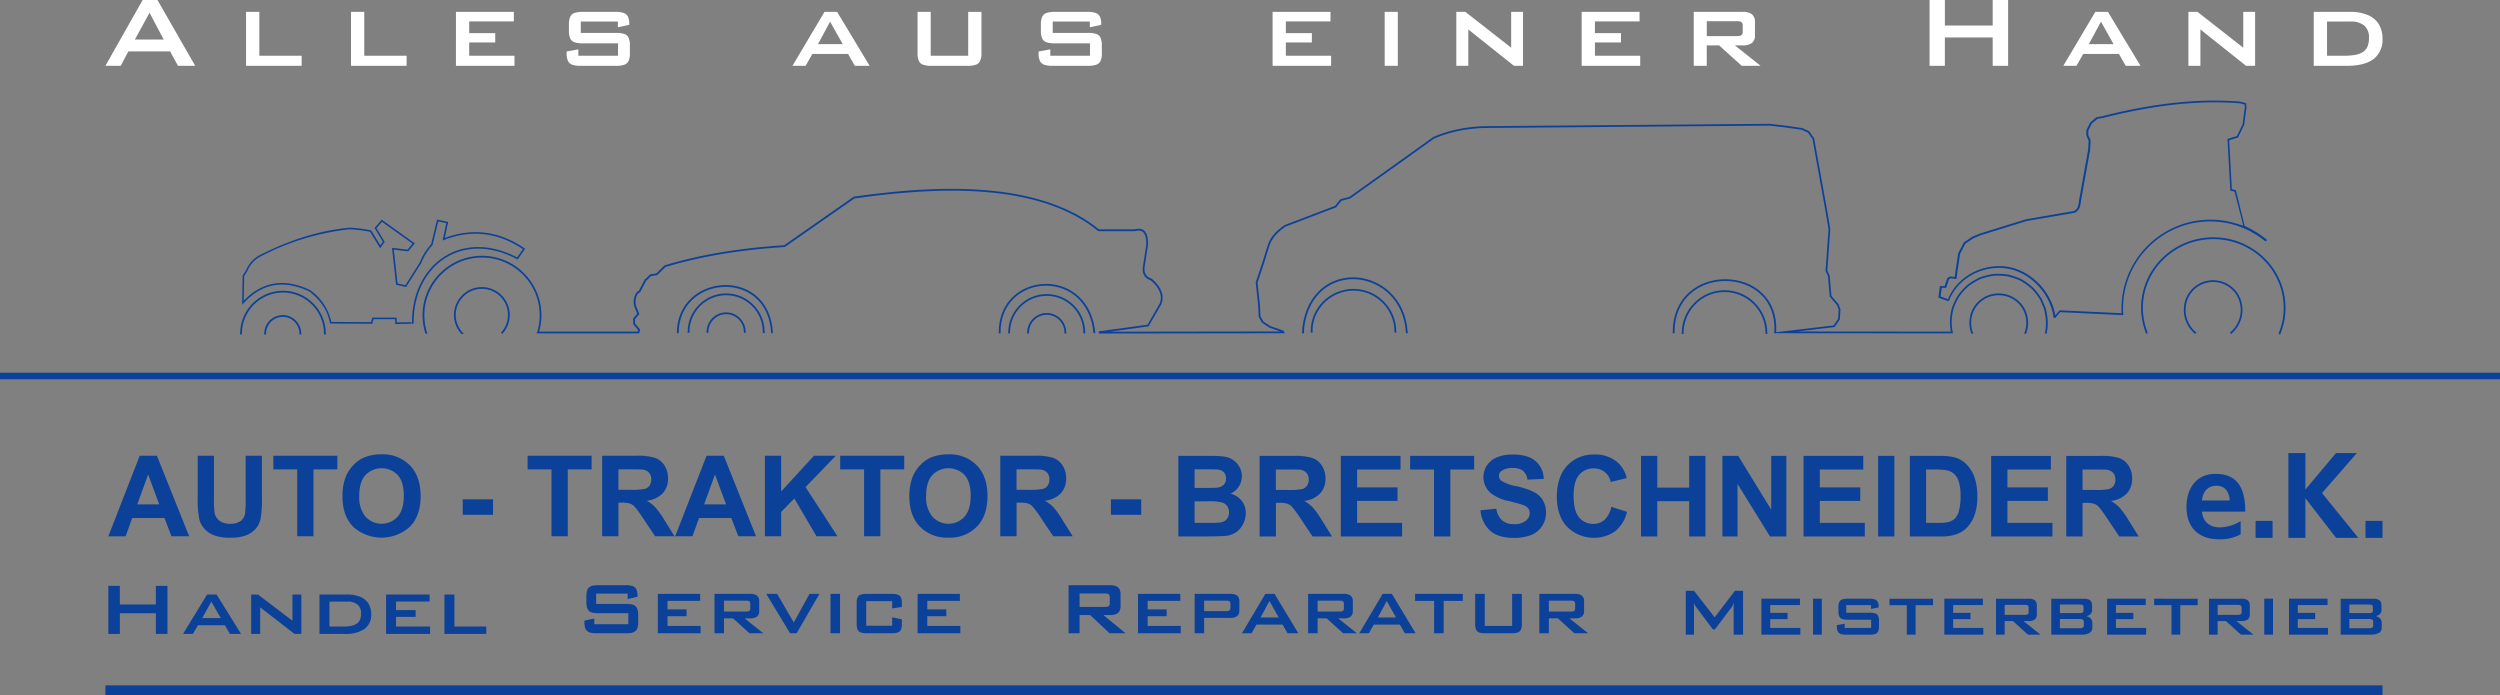 <svg id="Ebene_1" data-name="Ebene 1" xmlns="http://www.w3.org/2000/svg" viewBox="0 0 701.334 195.043">
  <rect x="0" y="0" width="701.334" height="195.043" fill="#808080" stroke="none"/>
  <defs>
    <style>
      .cls-1 {
        fill: #0c419a;
      }

      .cls-2 {
        fill: #fff;
      }
    </style>
  </defs>
  <title>logo bretschneider mobil</title>
  <path class="cls-1" d="M312.365,170.6v-4.332h8.509V170.6Zm-26.47-7.015h3.373a17.681,17.681,0,0,0,4.105-.273,2.453,2.453,0,0,0,1.277-.958,2.958,2.958,0,0,0,.464-1.694,2.709,2.709,0,0,0-.611-1.841,2.81,2.81,0,0,0-1.721-.891q-.553-.072-3.33-.073h-3.559v5.73Zm-4.567,13.043v-22.6h9.609a16.436,16.436,0,0,1,5.264.611,5.184,5.184,0,0,1,2.63,2.162,6.52,6.52,0,0,1,.983,3.562,6.051,6.051,0,0,1-1.493,4.2,7.183,7.183,0,0,1-4.473,2.085,10.727,10.727,0,0,1,2.445,1.9,25.836,25.836,0,0,1,2.6,3.671l2.762,4.406h-5.458l-3.3-4.917a31.763,31.763,0,0,0-2.405-3.321,3.531,3.531,0,0,0-1.372-.941,7.57,7.57,0,0,0-2.3-.253h-.921v9.433Zm-20.8-11.31a8.489,8.489,0,0,0,1.772,5.818,6.1,6.1,0,0,0,8.985.011q1.743-1.964,1.746-5.894,0-3.883-1.7-5.8a6.31,6.31,0,0,0-9.076.025c-1.148,1.289-1.726,3.229-1.726,5.836Zm-4.7.149a14.37,14.37,0,0,1,1.032-5.8,10.7,10.7,0,0,1,2.1-3.1,8.832,8.832,0,0,1,2.921-2.032,12.348,12.348,0,0,1,4.873-.895,10.6,10.6,0,0,1,7.993,3.1q3,3.094,3,8.614,0,5.476-2.978,8.565a10.538,10.538,0,0,1-7.952,3.09,10.646,10.646,0,0,1-8.019-3.072q-2.974-3.078-2.973-8.475Zm-12.708,11.161V157.859h-6.7v-3.826h17.96v3.826h-6.688v18.773Zm-27.827,0v-22.6h4.563v10.035l9.22-10.035h6.135l-8.509,8.8,8.971,13.8h-5.9l-6.209-10.605L219.86,169.8v6.828Zm-10.881-8.94L201.3,159.3l-3.053,8.387Zm8.4,8.94h-4.968l-1.974-5.134h-9.036l-1.862,5.134h-4.843l8.806-22.6h4.824l9.052,22.6Zm-38.6-13.043h3.373a17.657,17.657,0,0,0,4.1-.273,2.46,2.46,0,0,0,1.279-.958,2.958,2.958,0,0,0,.463-1.694,2.709,2.709,0,0,0-.611-1.841,2.807,2.807,0,0,0-1.72-.891q-.555-.072-3.331-.073h-3.558v5.73Zm-4.568,13.043v-22.6h9.609a16.421,16.421,0,0,1,5.262.611,5.19,5.19,0,0,1,2.632,2.162,6.528,6.528,0,0,1,.983,3.562,6.049,6.049,0,0,1-1.495,4.2,7.178,7.178,0,0,1-4.473,2.085,10.735,10.735,0,0,1,2.447,1.9,25.835,25.835,0,0,1,2.594,3.671l2.763,4.406h-5.456l-3.3-4.917a32.088,32.088,0,0,0-2.405-3.321,3.529,3.529,0,0,0-1.374-.941,7.552,7.552,0,0,0-2.3-.253h-.919v9.433Zm-14.213,0V157.859h-6.7v-3.826h17.961v3.826H160v18.773Zm-24.9-6.028v-4.332h8.508V170.6Zm-29.032-5.282a8.485,8.485,0,0,0,1.774,5.818,6.1,6.1,0,0,0,8.982.011q1.744-1.964,1.748-5.894,0-3.883-1.7-5.8a6.313,6.313,0,0,0-9.079.025c-1.147,1.289-1.725,3.229-1.725,5.836Zm-4.7.149a14.378,14.378,0,0,1,1.031-5.8,10.732,10.732,0,0,1,2.106-3.1,8.814,8.814,0,0,1,2.92-2.032,12.348,12.348,0,0,1,4.873-.895,10.6,10.6,0,0,1,7.993,3.1q3,3.094,3,8.614,0,5.476-2.978,8.565a11.888,11.888,0,0,1-15.971.018q-2.979-3.078-2.974-8.475ZM84.1,176.632V157.859h-6.7v-3.826H95.356v3.826H88.667v18.773Zm-27.916-22.6h4.563v12.239a25.859,25.859,0,0,0,.168,3.779,3.647,3.647,0,0,0,1.394,2.225,4.852,4.852,0,0,0,3.016.843,4.6,4.6,0,0,0,2.931-.795,3.112,3.112,0,0,0,1.184-1.947,25.023,25.023,0,0,0,.2-3.84v-12.5H74.2v11.873a30.5,30.5,0,0,1-.368,5.749,6.412,6.412,0,0,1-1.362,2.84,7.006,7.006,0,0,1-2.659,1.841,11.62,11.62,0,0,1-4.352.683,12.53,12.53,0,0,1-4.909-.746,7.069,7.069,0,0,1-2.642-1.941,6.211,6.211,0,0,1-1.279-2.507,27.261,27.261,0,0,1-.447-5.733V154.032ZM45.39,167.692,42.275,159.3l-3.052,8.387Zm8.4,8.94H48.826L46.853,171.5H37.819l-1.864,5.134H31.114l8.8-22.6h4.825l9.051,22.6Zm531.151-13h3.376a17.556,17.556,0,0,0,4.106-.274,2.457,2.457,0,0,0,1.276-.957,2.95,2.95,0,0,0,.463-1.694,2.727,2.727,0,0,0-.609-1.841,2.816,2.816,0,0,0-1.724-.891c-.366-.046-1.477-.073-3.331-.073h-3.558v5.73Zm-4.565,13.047v-22.6h9.607a16.445,16.445,0,0,1,5.265.609,5.191,5.191,0,0,1,2.629,2.163,6.537,6.537,0,0,1,.985,3.564,6.061,6.061,0,0,1-1.493,4.2A7.153,7.153,0,0,1,592.9,166.7a10.739,10.739,0,0,1,2.443,1.9,25.945,25.945,0,0,1,2.6,3.67l2.763,4.409h-5.459l-3.3-4.92a31.749,31.749,0,0,0-2.406-3.321,3.52,3.52,0,0,0-1.372-.941,7.567,7.567,0,0,0-2.3-.252h-.923v9.435Zm-21.071,0v-22.6h16.758V157.9H563.872v5.01h11.342v3.807H563.872v6.151H576.5v3.81ZM541.051,157.9v14.968h3.405a12.354,12.354,0,0,0,2.766-.217,4.269,4.269,0,0,0,1.845-.936,4.832,4.832,0,0,0,1.189-2.185,14.813,14.813,0,0,0,.463-4.142,13.538,13.538,0,0,0-.463-4.02,5.157,5.157,0,0,0-1.295-2.189,4.325,4.325,0,0,0-2.112-1.063,20.41,20.41,0,0,0-3.749-.217Zm-4.559-3.825h8.34a16.237,16.237,0,0,1,4.3.433,7.474,7.474,0,0,1,3.4,2.083,9.862,9.862,0,0,1,2.167,3.658,16.878,16.878,0,0,1,.733,5.345,14.932,14.932,0,0,1-.692,4.81,9.882,9.882,0,0,1-2.422,3.989,8.008,8.008,0,0,1-3.2,1.806,13.75,13.75,0,0,1-4.043.479h-8.582v-22.6Zm-8.9,22.6v-22.6h4.562v22.6Zm-20.917,0v-22.6H523.43V157.9H511.239v5.01h11.346v3.807H511.239v6.151h12.622v3.81Zm-22.759,0v-22.6h4.441l9.249,15.092V154.074h4.244v22.6h-4.585l-9.109-14.741v14.741Zm-22.836,0v-22.6h4.569v8.893h8.94v-8.893h4.565v22.6h-4.565v-9.883h-8.94v9.883Zm-8.347-8.309,4.419,1.4a9.948,9.948,0,0,1-3.385,5.5,10.659,10.659,0,0,1-13.4-1.279q-2.89-3.078-2.9-8.408,0-5.647,2.912-8.768a10,10,0,0,1,7.664-3.12,9.393,9.393,0,0,1,6.735,2.45,8.874,8.874,0,0,1,2.313,4.164l-4.521,1.078A4.743,4.743,0,0,0,450.9,158.6a4.793,4.793,0,0,0-3.088-1.015,5.149,5.149,0,0,0-4.078,1.8q-1.56,1.8-1.563,5.843,0,4.285,1.541,6.1a5,5,0,0,0,4,1.82A4.554,4.554,0,0,0,450.849,172a6.748,6.748,0,0,0,1.886-3.634Zm-36.681.957,4.442-.438a5.354,5.354,0,0,0,1.629,3.289,4.918,4.918,0,0,0,3.3,1.045,5.045,5.045,0,0,0,3.322-.935,2.771,2.771,0,0,0,1.123-2.178,2.049,2.049,0,0,0-.475-1.362,3.655,3.655,0,0,0-1.641-.978c-.532-.191-1.755-.517-3.654-.992a12.329,12.329,0,0,1-5.146-2.235,5.932,5.932,0,0,1-1.108-7.777,6.178,6.178,0,0,1,2.823-2.289,11.361,11.361,0,0,1,4.447-.783q4.263,0,6.406,1.863a6.588,6.588,0,0,1,2.259,4.982l-4.562.2a3.865,3.865,0,0,0-1.254-2.5,4.6,4.6,0,0,0-2.891-.763,5.205,5.205,0,0,0-3.118.815,1.64,1.64,0,0,0-.723,1.4,1.72,1.72,0,0,0,.678,1.373,11.832,11.832,0,0,0,4.193,1.511,22.287,22.287,0,0,1,4.927,1.628,6.364,6.364,0,0,1,2.5,2.3,6.755,6.755,0,0,1,.9,3.6,6.64,6.64,0,0,1-1.081,3.636,6.471,6.471,0,0,1-3.051,2.521,12.821,12.821,0,0,1-4.92.824q-4.29,0-6.586-1.978a8.616,8.616,0,0,1-2.742-5.772Zm-13.044,7.352V157.9h-6.7v-3.825h17.962V157.9h-6.689v18.777Zm-26.143,0v-22.6h16.754V157.9H381.43v5.01h11.345v3.807H381.43v6.151h12.624v3.81ZM358.645,163.63h3.373a17.505,17.505,0,0,0,4.1-.274,2.456,2.456,0,0,0,1.28-.957,2.961,2.961,0,0,0,.461-1.694,2.712,2.712,0,0,0-.608-1.841,2.813,2.813,0,0,0-1.722-.891c-.368-.046-1.478-.073-3.331-.073h-3.556v5.73Zm-4.568,13.047v-22.6h9.609a16.433,16.433,0,0,1,5.261.609,5.187,5.187,0,0,1,2.63,2.163,6.525,6.525,0,0,1,.986,3.564,6.05,6.05,0,0,1-1.495,4.2A7.16,7.16,0,0,1,366.6,166.7a10.78,10.78,0,0,1,2.447,1.9,25.753,25.753,0,0,1,2.594,3.67l2.762,4.409h-5.456l-3.3-4.92a32.017,32.017,0,0,0-2.4-3.321,3.512,3.512,0,0,0-1.374-.941,7.557,7.557,0,0,0-2.3-.252h-.921v9.435Zm-18.234-9.853v6.043h4.219a20.693,20.693,0,0,0,3.133-.138,2.831,2.831,0,0,0,1.657-.9,2.793,2.793,0,0,0,.642-1.923,2.954,2.954,0,0,0-.495-1.724,2.783,2.783,0,0,0-1.426-1.037,15.529,15.529,0,0,0-4.047-.322Zm0-8.988v5.227h2.989q2.667,0,3.316-.08a3,3,0,0,0,1.842-.8,2.394,2.394,0,0,0,.667-1.768,2.489,2.489,0,0,0-.572-1.707,2.621,2.621,0,0,0-1.722-.788q-.679-.078-3.9-.08Zm-4.568-3.762h9.036a25.513,25.513,0,0,1,4,.227,5.683,5.683,0,0,1,4.089,2.82,5.107,5.107,0,0,1,.7,2.642,5.343,5.343,0,0,1-3.174,4.9,5.958,5.958,0,0,1,3.174,2.049,5.438,5.438,0,0,1,1.109,3.409,6.726,6.726,0,0,1-.715,3,6.082,6.082,0,0,1-1.958,2.327,6.522,6.522,0,0,1-3.063,1.072q-1.137.12-5.5.153h-7.694v-22.6Zm294.957,12.507c-.137-2.214-1.158-4.122-3.714-4.122s-3.851,1.77-4.056,4.122Zm3.066,9.5a12.039,12.039,0,0,1-6.03,1.4c-5.791,0-9.167-3.339-9.167-9.1,0-5.077,2.693-9.268,8.145-9.268,6.506,0,8.347,4.464,8.347,10.6H618.463c.205,2.829,2.183,4.429,5.01,4.429a11.841,11.841,0,0,0,5.826-1.772v3.714Zm4.189-3.78h4.769v4.769h-4.769v-4.769Zm9.2-19.01h4.77v10.22l8.586-10.22H661.9L652.125,164.5l10.187,12.57h-6.234l-8.555-11.038h-.066v11.038h-4.77V153.3Zm21.636,19.01h4.767v4.769h-4.767v-4.769Z" transform="translate(-0.72 -26.183)"/>
  <polygon class="cls-1" points="0 104.55 701.334 104.55 701.334 106.401 0 106.401 0 104.55 0 104.55"/>
  <path class="cls-1" d="M31.114,204.017h3.23v-5.8h10.1v5.8H47.7V190.531H44.442v5.227h-10.1v-5.227h-3.23v13.486Zm26.333-4.443,2.556-4.6,2.667,4.6Zm-5.386,4.443h2.772l1.426-2.431H63.8l1.43,2.431h3.121l-6.863-11.056H58.815l-6.754,11.056Zm19.115,0H73.71v-7.449l9.632,7.449h1.915V192.962h-2.5v7.344l-9.667-7.344H71.177v11.056Zm19.166,0H97.32a9.542,9.542,0,0,0,5.648-1.381,4.861,4.861,0,0,0,1.886-4.186,5.42,5.42,0,0,0-.769-2.944,4.885,4.885,0,0,0-2.295-1.882,9.627,9.627,0,0,0-3.77-.663H90.343v11.056Zm2.8-2.064v-7.005h4.9a4.535,4.535,0,0,1,2.974.823A3.146,3.146,0,0,1,102,198.32a4.241,4.241,0,0,1-.325,1.781,2.569,2.569,0,0,1-.989,1.115,4.6,4.6,0,0,1-1.65.575,13.774,13.774,0,0,1-2.311.161Zm15.887,2.064h12.353v-2.064h-9.553v-2.719h5.488v-1.908h-5.488v-2.4h9.419v-1.96H109.03v11.056Zm16.364,0h11.742v-2.064H128.2v-8.991h-2.8v11.056Z" transform="translate(-0.72 -26.183)"/>
  <path class="cls-1" d="M176.8,192.7v1.542l2.767-.653V193.3a3.883,3.883,0,0,0-.329-1.8,1.884,1.884,0,0,0-1.075-.907,5.792,5.792,0,0,0-1.943-.248h-7.654a7.205,7.205,0,0,0-1.589.14,2.233,2.233,0,0,0-1.037.5,2.067,2.067,0,0,0-.555.977,6.014,6.014,0,0,0-.163,1.568v1.49a6.005,6.005,0,0,0,.163,1.567,2.063,2.063,0,0,0,.555.977,2.184,2.184,0,0,0,1.037.5,6.952,6.952,0,0,0,1.589.143h8.417V201.3h-9.543v-1.594l-2.767.575v.365a6.048,6.048,0,0,0,.166,1.568,2.09,2.09,0,0,0,.566.976,2.2,2.2,0,0,0,1.046.5,6.888,6.888,0,0,0,1.589.144h8.344a6.969,6.969,0,0,0,1.6-.144,2.165,2.165,0,0,0,1.033-.5,2.028,2.028,0,0,0,.571-.976,5.722,5.722,0,0,0,.166-1.568v-1.855a5.715,5.715,0,0,0-.166-1.568,2.02,2.02,0,0,0-.571-.976,2.157,2.157,0,0,0-1.033-.5,6.992,6.992,0,0,0-1.6-.145h-8.42v-2.9Zm8.465,11.134h12v-2.064h-9.281v-2.719h5.334v-1.907h-5.334v-2.405h9.15v-1.96H185.268v11.056Zm15.893,0h2.667v-4.182h2.53l4.627,4.182h3.873l-5.255-4.182h1.516a3.121,3.121,0,0,0,1.962-.491,1.937,1.937,0,0,0,.626-1.625v-2.614a1.977,1.977,0,0,0-.626-1.65,3.093,3.093,0,0,0-1.962-.493h-9.958v11.056Zm8.806-9.148a2.606,2.606,0,0,1,.68.066.688.688,0,0,1,.409.266.9.9,0,0,1,.14.557v1.282a.913.913,0,0,1-.14.557.677.677,0,0,1-.409.262,2.573,2.573,0,0,1-.68.069h-6.139v-3.058Zm12.39,9.148h1.853l6.4-11.056h-2.8L223.4,200.8l-4.674-8.024h-3.057l6.687,11.056Zm11.346,0h2.686V192.781H233.7v11.056ZM251,194.82v2.039l2.716-.393v-1.072a3.686,3.686,0,0,0-.265-1.607,1.516,1.516,0,0,0-.906-.793,5.342,5.342,0,0,0-1.732-.214h-6.9a5.1,5.1,0,0,0-1.72.219,1.5,1.5,0,0,0-.9.8,3.923,3.923,0,0,0-.252,1.594v5.829a3.876,3.876,0,0,0,.249,1.586,1.51,1.51,0,0,0,.887.8,5.058,5.058,0,0,0,1.739.227h6.9a5.209,5.209,0,0,0,1.732-.218,1.529,1.529,0,0,0,.906-.8,3.645,3.645,0,0,0,.265-1.594v-1.307L251,199.367v2.353h-7.271v-6.9Zm7.135,9.017h11.993v-2.064h-9.275v-2.719h5.329v-1.907h-5.329v-2.405H270v-1.96H258.14v11.056Z" transform="translate(-0.72 -26.183)"/>
  <path class="cls-1" d="M300.492,203.837h3.086v-5.1h2.977l5.437,5.1h4.5l-6.216-5.1h1.777a4.649,4.649,0,0,0,1.7-.262,1.917,1.917,0,0,0,1-.836,3.062,3.062,0,0,0,.325-1.517v-3.162a3.047,3.047,0,0,0-.325-1.516,1.919,1.919,0,0,0-1-.836,4.548,4.548,0,0,0-1.7-.261H300.492v13.487Zm10.141-11.161a3,3,0,0,1,.8.078.782.782,0,0,1,.462.319,1.235,1.235,0,0,1,.153.675v1.621a1.209,1.209,0,0,1-.153.67.757.757,0,0,1-.462.322,2.928,2.928,0,0,1-.8.078h-7.055v-3.763Zm9.329,11.161h12v-2.064h-9.281v-2.72h5.331v-1.906h-5.331V194.74h9.153v-1.959H319.962v11.056Zm24.7-9.149a2.637,2.637,0,0,1,.68.065.7.7,0,0,1,.408.267.924.924,0,0,1,.141.558v1.149a.934.934,0,0,1-.141.558.69.69,0,0,1-.408.262,2.62,2.62,0,0,1-.68.07h-6.143v-2.929Zm-8.807,9.149h2.664v-4.314h7.294a3.078,3.078,0,0,0,1.959-.491,1.973,1.973,0,0,0,.629-1.651v-2.456a2.512,2.512,0,0,0-.274-1.254,1.6,1.6,0,0,0-.858-.681,4.07,4.07,0,0,0-1.455-.207h-9.958v11.056Zm18.506-4.443,2.482-4.6,2.588,4.6Zm-5.229,4.443h2.689l1.389-2.432h7.315l1.385,2.432h3.034l-6.668-11.056h-2.585l-6.56,11.056Zm18.557,0h2.668v-4.183h2.536l4.626,4.183h3.867l-5.258-4.183h1.518a3.1,3.1,0,0,0,1.959-.491,1.929,1.929,0,0,0,.632-1.626v-2.613a1.974,1.974,0,0,0-.632-1.651,3.068,3.068,0,0,0-1.959-.491H367.69v11.056Zm8.81-9.149a2.634,2.634,0,0,1,.68.065.732.732,0,0,1,.408.267.946.946,0,0,1,.141.558v1.281a.957.957,0,0,1-.141.557.718.718,0,0,1-.408.262,2.536,2.536,0,0,1-.68.068h-6.142v-3.058Zm10.769,4.706,2.479-4.6,2.588,4.6Zm-5.229,4.443h2.692l1.385-2.432h7.319l1.385,2.432h3.031l-6.662-11.056H388.6l-6.562,11.056Zm23.678-9.07h5.363v-1.986H397.7v1.986h5.335v9.07h2.686v-9.07Zm11.527-1.986h-2.689v8.441a3.8,3.8,0,0,0,.259,1.6,1.489,1.489,0,0,0,.9.8,5.1,5.1,0,0,0,1.716.219h7.323a5.224,5.224,0,0,0,1.728-.219,1.523,1.523,0,0,0,.9-.8,3.672,3.672,0,0,0,.265-1.6v-8.441h-2.718v8.991h-7.684v-8.991Zm15.315,11.056h2.67v-4.183h2.534l4.626,4.183h3.87L441,199.653h1.519a3.124,3.124,0,0,0,1.962-.491,1.926,1.926,0,0,0,.626-1.626v-2.613a1.971,1.971,0,0,0-.626-1.651,3.094,3.094,0,0,0-1.962-.491H432.56v11.056Zm8.813-9.149a2.649,2.649,0,0,1,.68.065.732.732,0,0,1,.408.267.947.947,0,0,1,.141.558v1.281a.958.958,0,0,1-.141.557.718.718,0,0,1-.408.262,2.551,2.551,0,0,1-.68.068H435.23v-3.058Z" transform="translate(-0.72 -26.183)"/>
  <path class="cls-1" d="M473.635,204.227h2.316v-7.608c0-.2-.01-.408-.019-.618s-.031-.447-.054-.692a4.384,4.384,0,0,0,.335.666,6.39,6.39,0,0,0,.405.6l4.626,6.178h.571l4.627-6.153a4.578,4.578,0,0,0,.345-.546c.121-.217.242-.467.373-.741-.035.322-.061.593-.077.807s-.019.387-.019.5v7.608h2.644V191.919h-2.287l-5.677,7.443-5.794-7.443h-2.316v12.308Zm21.205,0h10.947v-1.884h-8.465v-2.48h4.862v-1.741h-4.862v-2.2h8.347v-1.788H494.841v10.089Zm14.5,0h2.46V194.138h-2.46v10.089Zm16.266-8.274v1.071l2.125-.453v-.239a2.7,2.7,0,0,0-.274-1.35,1.455,1.455,0,0,0-.858-.67,5.154,5.154,0,0,0-1.516-.174H519.1a4.847,4.847,0,0,0-1.566.2,1.389,1.389,0,0,0-.836.725,3.365,3.365,0,0,0-.242,1.464v1.12a3.4,3.4,0,0,0,.242,1.468,1.4,1.4,0,0,0,.836.725,4.913,4.913,0,0,0,1.566.194h6.534v2.314h-7.414v-1.192l-2.2.4v.286a3.388,3.388,0,0,0,.239,1.455,1.411,1.411,0,0,0,.826.733,4.8,4.8,0,0,0,1.579.2h6.56a4.7,4.7,0,0,0,1.569-.2,1.384,1.384,0,0,0,.82-.733,3.416,3.416,0,0,0,.232-1.455V200.46a3.45,3.45,0,0,0-.232-1.468,1.354,1.354,0,0,0-.82-.724,4.751,4.751,0,0,0-1.569-.2h-6.56v-2.121Zm12.5,0h4.889v-1.814H530.783v1.814h4.866v8.274h2.456v-8.274Zm8.063,8.274h10.943v-1.884h-8.465v-2.48h4.862v-1.741h-4.862v-2.2h8.347v-1.788H546.169v10.089Zm14.5,0H563.1v-3.815h2.316l4.222,3.815h3.528l-4.795-3.815h1.385a2.84,2.84,0,0,0,1.79-.449,1.773,1.773,0,0,0,.574-1.483V196.1a1.818,1.818,0,0,0-.574-1.51,2.822,2.822,0,0,0-1.79-.448h-9.087v10.089Zm8.037-8.349a2.383,2.383,0,0,1,.622.061.636.636,0,0,1,.37.243.848.848,0,0,1,.128.51v1.167a.857.857,0,0,1-.128.508.626.626,0,0,1-.37.239,2.292,2.292,0,0,1-.622.064H563.1v-2.792Zm15.407,3.96a2.356,2.356,0,0,1,.683.073.632.632,0,0,1,.387.269,1.073,1.073,0,0,1,.124.564v.763a1.062,1.062,0,0,1-.124.565.636.636,0,0,1-.387.272,2.34,2.34,0,0,1-.683.07H578.6v-2.575Zm0-4.056a2.913,2.913,0,0,1,.626.053.579.579,0,0,1,.354.214.7.7,0,0,1,.118.452v.953a.712.712,0,0,1-.121.45.625.625,0,0,1-.364.214,2.516,2.516,0,0,1-.612.051H578.6v-2.387Zm-7.941,8.444h8.4a4.49,4.49,0,0,0,2.339-.489,1.635,1.635,0,0,0,.785-1.49v-1.288a1.875,1.875,0,0,0-.466-1.28,2.268,2.268,0,0,0-1.324-.651,2.332,2.332,0,0,0,1.269-.58,1.534,1.534,0,0,0,.444-1.137V196.1a2.213,2.213,0,0,0-.253-1.146,1.457,1.457,0,0,0-.791-.622,3.847,3.847,0,0,0-1.34-.19H576.17v10.089Zm15.669,0h10.95v-1.884h-8.471v-2.48h4.865v-1.741h-4.865v-2.2h8.35v-1.788H591.839v10.089Zm20.51-8.274h4.894v-1.814H605.026v1.814H609.9v8.274h2.453v-8.274Zm8.062,8.274h2.434v-3.815h2.31l4.225,3.815h3.529l-4.8-3.815H629.5a2.838,2.838,0,0,0,1.79-.449,1.751,1.751,0,0,0,.571-1.483V196.1a1.8,1.8,0,0,0-.571-1.51,2.82,2.82,0,0,0-1.79-.448h-9.087v10.089Zm8.037-8.349a2.364,2.364,0,0,1,.622.061.645.645,0,0,1,.374.243.849.849,0,0,1,.127.51v1.167a.858.858,0,0,1-.127.508.635.635,0,0,1-.374.239,2.273,2.273,0,0,1-.622.064h-5.6v-2.792Zm7.467,8.349h2.456V194.138h-2.456v10.089Zm6.942,0H653.8v-1.884h-8.468v-2.48H650.2v-1.741h-4.865v-2.2h8.347v-1.788H642.857v10.089Zm22.443-4.389a2.327,2.327,0,0,1,.679.073.639.639,0,0,1,.39.269,1.075,1.075,0,0,1,.121.564v.763a1.064,1.064,0,0,1-.121.565.643.643,0,0,1-.39.272,2.311,2.311,0,0,1-.679.07H659.79v-2.575Zm0-4.056a2.9,2.9,0,0,1,.622.053.583.583,0,0,1,.357.214.729.729,0,0,1,.114.452v.953a.731.731,0,0,1-.118.45.632.632,0,0,1-.363.214,2.582,2.582,0,0,1-.612.051H659.79v-2.387Zm-7.942,8.444h8.392a4.484,4.484,0,0,0,2.342-.489,1.639,1.639,0,0,0,.782-1.49v-1.288a1.855,1.855,0,0,0-.463-1.28,2.257,2.257,0,0,0-1.324-.651,2.345,2.345,0,0,0,1.274-.58,1.563,1.563,0,0,0,.446-1.137V196.1a2.183,2.183,0,0,0-.262-1.146,1.445,1.445,0,0,0-.784-.622,3.875,3.875,0,0,0-1.341-.19h-9.062v10.089Z" transform="translate(-0.72 -26.183)"/>
  <path class="cls-1" d="M198.936,119.246l.11-1.059.32-1.031.507-.931.671-.813.815-.672.931-.507,1.029-.32,1.1-.114,1.106.114,1.03.32.933.507.812.672.671.813.507.931.321,1.031.107,1.059.074.3h-.574V119.3l-.1-1.013-.29-.933-.461-.847-.61-.739-.736-.609-.849-.46-.935-.292-1-.1-1,.1-.935.292-.844.46-.74.609-.611.739-.459.847-.291.933-.1,1.015v.239h-.574l.074-.3Zm427.563.06.31-.278.3-.3.287-.316.266-.335.245-.347.233-.364.216-.376.195-.39.172-.4.152-.413.131-.423.115-.433.081-.44.067-.451.034-.457.017-.462-.043-.82-.122-.79-.189-.758-.263-.723-.327-.688-.394-.645-.444-.6-.5-.55-.556-.5-.6-.443-.64-.386-.677-.325-.71-.258-.744-.187-.762-.117-.788-.04-.792.04-.768.117-.737.187-.707.258-.674.325-.633.384-.6.444-.546.5-.5.553-.441.6-.391.645-.321.686-.262.723-.189.76-.114.79-.044.82.013.462.037.457.064.451.085.44.111.433.131.423.155.413.169.4.2.39.212.376.233.364.245.347.266.335.287.316.3.3.309.276.243.162-.435.434-.155-.231-.31-.277-.32-.322-.3-.337-.282-.356-.27-.37-.242-.386-.226-.4-.205-.414-.189-.425-.159-.437-.141-.448-.118-.458-.091-.468-.068-.478-.037-.486-.013-.495.044-.863.125-.838.2-.807.272-.771.344-.729.413-.687.475-.64.529-.588.582-.532.634-.473.673-.409.717-.347.758-.273.788-.2.816-.123.842-.042.835.042.818.123.789.2.755.273.721.345.687.411.637.473.586.532.532.588.478.638.414.687.354.73.273.771.205.806.128.839.044.865-.017.494-.037.486-.068.478-.091.468-.118.458-.138.448-.162.437-.186.425-.208.414-.226.4-.243.386-.269.37-.282.356-.3.337-.32.322-.31.277-.152.231-.435-.434.239-.16Zm-52.07.138.077-.413.064-.415.043-.415.037-.415.021-.414.006-.414-.006-.415-.01-.416-.03-.416-.044-.419-.057-.421-.064-.423-.162-.853-.2-.847-1.024-2.414-.26-.409-.263-.406-.272-.389-.279-.379-.29-.37-.3-.369-.643-.731-.367-.32-.37-.308-.374-.294-.374-.283-.38-.271-.388-.264-.825-.514-.448-.205-.452-.194-.447-.18-.444-.165-.445-.153-.458-.143-.954-.261-.5-.069-.5-.057-.489-.042-.485-.032-.492-.017-.5-.005-.505.009-.508.019-.492.079-.486.089-.471.1-.468.111-.462.123-.468.135-.468.152-.472.163-.441.214-.431.221-.418.229-.4.234-.4.247-.4.258-.4.276-.391.285-.36.33-.347.335-.337.337-.317.34-.313.35-.3.36-.3.377-.3.385-.256.427-.239.428-.226.427-.209.426-.2.431-.192.441-.178.457-.178.465-.105.438-.174.87-.071.423-.058.42-.046.412-.027.407-.021.406-.007.406,0,.4.024.4.027.4.046.409.051.413.068.416.138.723-50.253-.042.125-.226.021-.079.02-1.7-.141-1.612-.3-1.5-.441-1.392-.579-1.279-.7-1.172-.812-1.063-.92-.955-1.01-.844-1.085-.738-1.159-.625-1.216-.517-1.27-.406-1.3-.293-1.324-.182-1.343-.071-1.35.042-1.334.157-1.324.269-1.287.382-1.246.5-1.2.609-1.129.724-1.057.837-.977.953-.875,1.067-.768,1.185-.654,1.3-.523,1.416-.387,1.536-.239,1.657-.071,1.752.067.279h-.643l.071-.29.074-1.787.245-1.707.4-1.589.549-1.47.673-1.349.8-1.229.909-1.112,1.01-.99,1.1-.869,1.175-.751,1.236-.632,1.294-.513,1.327-.394,1.361-.278,1.385-.162,1.391-.044,1.382.073,1.371.189,1.343.3,1.31.419,1.263.534,1.2.65,1.132.765,1.055.879.95,1,.853,1.108.727,1.221.6,1.332.465,1.445.31,1.555.147,1.662-.023,1.74,16.144-1.919,1.24-1.861.155-2.562-.465-1.252-2.041-2.374-.505-5.741-.677-1.529.839-11.607-.829-5-3.681-20.406-1.27-1.744-1.752-.8-4.658-.665-4.345-.5-80.49.671-.85.049-.856.062-.856.079-.855.092-.854.111-.855.127-.854.147-.856.167-.852.188-.853.21-.854.231-.854.256-.854.281-.853.3-.854.332-.831.351-23.5,16.784-2.481.662-1.5,1.834-14.124,5.381-.425.288-.423.307-.4.312-.38.316-.36.322-.339.327-.318.33-.3.337-.274.339-.257.347-.235.348-.214.352-.193.359-.173.364-.152.368-.135.372L355.33,100l-1.83,5.487.666,6.159.165,3.3.781,1.406,1.935,1.291,3.8,1.329.288.7-52.219.076.087-.614,13.625-1.857,3.443-5.966.13-.39.095-.4.059-.4.02-.4-.017-.4-.059-.4-.094-.4-.135-.4-.175-.406-.212-.409-.254-.409-.293-.412-.334-.412-.375-.417-.415-.418-.428-.391-.578-.23-.545-.332-.448-.406-.344-.481-.234-.549-.13-.613-.022-.668.077-.721.935-6.076-.041-1.137-.15-.946-.251-.741-.347-.536-.429-.347-.53-.18-.655-.012-.832.178H308.863l-1.542-1.189L305.8,88.776l-1.58-1-1.635-.934-1.685-.871-1.738-.808-1.787-.747-1.837-.688-1.879-.628-1.93-.571-1.973-.514-2.016-.46-2.057-.406-2.1-.354-2.137-.3-2.178-.255-2.21-.2-2.249-.158-2.281-.112-2.316-.069-2.345-.025-2.375.017-2.406.057-2.434.1-2.459.136-2.484.171-2.507.206-2.53.239-2.551.274-2.569.3-2.589.334-2.548.354L220.887,95.481l-2.278.157q-1.64.124-3.284.271-1.625.151-3.255.325l-2.15.25c-1.062.133-2.13.275-3.2.425s-2.107.313-3.163.481l-2.087.359-2.071.389-2.055.416L195.314,99l-2.017.478-2,.508-1.981.541-1.906.556-1.362,1.364-.975.921-1.687.259L181.958,105l-1.659,3.162-.376.194-.257.261-.238.382-.2.475-.143.547-.077.592,0,.609.077.593.981,2.454-1.207,1.45.03,1.274,1.4,1.619-.132.529.035-.008-.19.532-.094.042H151.89v0h-.659l.152-.3.082-.254.1-.342.145-.577.124-.587.1-.593.082-.6.056-.608.035-.612.012-.619-.02-.832-.064-.819-.1-.806-.145-.8-.179-.779-.219-.767-.255-.751-.29-.736-.324-.714-.357-.7-.392-.677-.421-.657-.451-.635-.482-.611-.509-.586-.538-.564-.56-.535-.589-.509-.612-.481-.633-.453-.658-.419-.678-.391-.7-.359-.716-.325-.733-.29-.752-.256-.766-.217-.781-.182-.795-.142-.809-.1-.819-.062-.831-.022-.83.022-.821.062-.805.1-.8.142-.781.182-.766.217-.751.256-.737.29-.714.325-.7.359-.678.391-.655.419-.635.453-.612.481-.586.509-.564.535-.535.562-.51.588-.479.611-.454.635-.421.657-.389.677-.357.7-.327.714-.29.736-.255.751-.219.767-.181.779-.143.8-.1.806-.062.821-.023.83.012.623.036.619.059.611.079.6.1.6.126.59.148.581.16.556.173.346h-.658v-.219l-.161-.55-.151-.6-.13-.608-.107-.617-.083-.623-.06-.632-.038-.637-.012-.643.023-.855.063-.846.109-.832.147-.82.186-.805.226-.79.262-.775.3-.758.335-.737.369-.72.4-.7.434-.677.466-.654.5-.631.526-.6.552-.581.581-.552.6-.526.632-.495.653-.466.678-.435.7-.4.717-.369.74-.335.757-.3.774-.263.793-.224.8-.187.82-.148.833-.106.845-.066.856-.022.857.022.845.066.832.106.82.148.805.187.791.224.775.263.755.3.74.335.719.369.7.4.675.435.656.466.629.495.605.526.579.552.554.579.524.6.5.631.465.654.435.677.4.7.37.72.334.737.3.758.262.775.226.79.184.805.149.82.107.832.064.846.021.855-.01.64-.036.632-.059.626-.084.618-.105.614-.126.6-.151.6-.076.262h27.644l.113-.46-1.341-1.558-.044-1.644,1.137-1.364-.893-2.235-.088-.689,0-.677.086-.654.161-.609.227-.547.29-.463.356-.359.3-.157,1.625-3.1,1.6-1.538,1.69-.259.854-.809,1.449-1.45,2.033-.593,1.99-.544,2.009-.51,2.027-.48,2.045-.448,2.061-.42,2.08-.387,2.093-.36,2.111-.33q1.6-.232,3.2-.444t3.228-.386q1.632-.175,3.262-.328l2.19-.187q1.627-.124,3.244-.231l19.507-13.617,2.669-.37,2.594-.334,2.577-.3,2.556-.273,2.535-.241,2.514-.206,2.491-.172,2.466-.135,2.44-.1,2.414-.057,2.386-.016,2.355.025,2.325.069,2.292.112,2.259.159,2.223.206,2.189.255,2.149.306,2.111.356,2.073.409,2.032.463,1.988.519,1.944.576,1.9.634,1.852.694,1.806.755,1.755.816,1.706.88,1.654.947,1.6,1.011,1.545,1.079,1.416,1.092H319l.839-.181.792.015.688.234.561.454.423.657.286.837.162,1.021.045,1.214-.94,6.113-.072.674.019.589.109.521.2.453.28.392.371.339.469.283.624.253.5.46.433.435.392.434.352.436.313.438.27.438.231.443.188.443.148.445.107.448.064.448.02.448-.022.449-.065.446-.107.447-.153.459-3.591,6.224-10.9,1.5,47.849-.07-3.066-1.073-2.088-1.393-.9-1.616-.171-3.405-.675-6.253,1.861-5.585,1.511-4.867.14-.4.163-.392.184-.384.2-.382.226-.374.247-.369.27-.364.29-.357.312-.35.329-.345.355-.34.372-.333.4-.328.415-.323.437-.316.476-.325,14.055-5.355,1.52-1.856,2.551-.68,23.468-16.763.89-.375.865-.338.866-.31.866-.286.865-.259.865-.236.868-.212.864-.191.865-.169.866-.149.867-.128.864-.114.864-.093.864-.078.864-.064.868-.049,80.535-.671,4.383.506,4.736.676,1.936.881,1.411,1.946,3.705,20.523.839,5.062-.832,11.541.66,1.489.5,5.665,1.994,2.321.532,1.435-.171,2.8-1.442,2.165L505,119.176l43,.035c-.091-.466-.148-.938-.2-1.412l-.027-.419-.024-.42-.007-.42.007-.42.024-.421.03-.425.048-.426.057-.433.074-.436.085-.444.094-.452.118-.473.185-.5.189-.466.2-.453.205-.445.212-.437.236-.437.242-.441.276-.458.313-.414.313-.386.309-.371.321-.358.33-.35.343-.347.357-.342.381-.356.424-.306.411-.281.4-.266.41-.253.422-.243.428-.234.438-.226.474-.23.505-.174.481-.155.478-.14.475-.126.475-.113.489-.1.5-.091.526-.086.545-.02.515-.007.505.005.5.016.5.03.505.045.511.059.546.074.511.135.483.138.464.146.462.158.462.17.455.183.465.2.478.221.447.271.414.267.4.271.388.28.387.29.377.3.38.317.4.343.35.391.32.376.313.379.3.38.286.389.273.4.276.414.279.448,1.061,2.491.212.9.165.874.064.436.061.433.037.432.037.432.013.431,0,.431-.006.431-.018.43-.04.431-.047.431-.067.433-.074.4v.231h-.572l.074-.306Zm-208.414-.065.063-1.37.309-1.838.434-1.7.559-1.57.671-1.439.773-1.309.868-1.18.952-1.053,1.024-.926,1.091-.8,1.147-.674,1.2-.551,1.229-.429,1.257-.3,1.274-.189,1.284-.069,1.281.047,1.278.161,1.265.271,1.247.381,1.22.492,1.185.6,1.139.706,1.083.812,1.017.917.947,1.022.864,1.125.772,1.228.673,1.327.564,1.428.443,1.528.318,1.624.179,1.691.074.3h-.575v-.239l-.176-1.674-.311-1.579-.431-1.481-.546-1.385-.65-1.287-.749-1.188-.835-1.088-.916-.989-.984-.886-1.046-.785-1.1-.683-1.145-.578-1.179-.473-1.208-.371-1.223-.262-1.235-.157-1.237-.044-1.237.065-1.227.182-1.211.295-1.185.412-1.148.531-1.1.648-1.052.768-.987.891-.917,1.015-.835,1.14-.75,1.265-.648,1.4-.543,1.524-.424,1.661-.3,1.787-.062,1.329.069.279h-.645l.073-.292Zm202.684.047.1-.308.1-.328.082-.332.067-.34.051-.342.037-.346.021-.353.013-.354-.044-.809-.122-.777-.188-.749-.263-.713-.331-.677-.391-.635-.444-.591-.5-.545-.556-.492-.594-.44-.639-.38-.677-.319-.714-.254-.744-.187-.761-.114-.792-.039-.788.039-.768.114-.738.187-.707.254-.677.319-.633.38-.6.44-.542.49-.5.545-.444.593-.388.635-.323.675-.263.714-.189.747-.111.779-.043.809.006.355.027.353.034.346.054.344.067.338.078.332.094.328.108.308.171.351h-.6l-.051-.181-.105-.327-.1-.347-.088-.356-.07-.36-.055-.364-.037-.37-.027-.374-.01-.382.047-.852.125-.829.2-.8.276-.763.346-.72.415-.678.471-.632.533-.579.582-.525.633-.469.673-.4.722-.342.754-.269.789-.2.816-.121.838-.042.835.042.823.121.788.2.755.269.721.34.684.406.637.469.59.524.529.58.481.63.414.68.346.721.279.761.206.8.128.829.043.852-.009.382-.028.374-.036.37-.054.365-.074.359-.084.354-.105.349-.1.327-.051.181h-.6l.172-.351Zm-353.991-.13-.051-1.054-.157-1.021-.254-.984-.347-.945-.435-.9-.516-.85-.593-.791-.667-.733-.731-.664-.791-.593-.846-.517-.9-.435-.945-.345-.982-.256-1.02-.157-1.05-.052-1.048.052-1.019.157-.985.256-.943.345-.9.435-.849.517-.791.593-.733.664-.664.733-.593.791-.515.85-.436.9-.344.945-.255.984-.158,1.021-.053,1.054v.246h-.574l.073-.29.053-1.063.166-1.069.267-1.033.362-.99.456-.943.541-.89.623-.831.7-.767.767-.7.832-.622.889-.542.942-.455.992-.364,1.033-.266,1.07-.165,1.1-.057,1.1.057,1.068.165,1.034.266.99.364.943.455.89.542.831.622.765.7.7.767.622.831.541.89.456.943.362.99.267,1.033.164,1.069.053,1.063.11.4-.612-.076V119.3Zm74.156.127.108-1.06.321-1.029.507-.933.671-.813.815-.67.931-.507,1.031-.322,1.1-.11,1.105.11,1.03.322.933.507.812.67.671.813.507.933.321,1.029.107,1.06.074.3h-.573v-.241l-.1-1.014-.291-.935-.46-.846-.611-.738-.736-.609-.849-.462-.933-.291-1-.1-1,.1-.933.291-.846.462-.74.609-.609.738-.461.846-.291.935-.1,1.014v.241h-.574l.074-.3Zm15.773.05-.053-1.055-.157-1.019-.253-.986-.347-.944-.435-.9-.516-.848-.591-.792-.668-.731-.729-.665-.793-.593-.847-.516-.9-.435-.943-.346-.985-.255-1.02-.156-1.05-.054-1.048.054-1.018.156-.985.255-.945.346-.9.435-.851.516-.791.593-.731.665-.666.731-.591.792-.518.848-.435.9-.344.944-.255.986-.157,1.019-.053,1.055v.247h-.574l.072-.292.053-1.062.166-1.07.267-1.032.362-.991.456-.941.541-.891.623-.83.7-.768.767-.7.831-.621.89-.541.941-.456.992-.362,1.034-.268,1.069-.165,1.1-.056,1.1.056,1.069.165,1.033.268.991.362.943.456.89.541.831.621.765.7.7.768.621.83.541.891.456.941.364.991.265,1.032.166,1.07.051,1.062.073.292h-.573v-.247Zm-87.571.226-.158-1.677-.294-1.555-.415-1.433-.531-1.315-.635-1.2-.731-1.082-.818-.968-.9-.854-.961-.743-1.025-.635-1.076-.525-1.119-.419-1.15-.313-1.176-.207-1.193-.1-1.2,0-1.193.1-1.185.2-1.162.3-1.131.4-1.091.5-1.043.593-.983.686-.918.779-.841.873-.757.961-.662,1.052-.562,1.138-.449,1.23-.331,1.313-.2,1.4-.062,1.463-.509-.01.061-1.5.207-1.454.344-1.366.468-1.279.585-1.188.691-1.1.788-1,.878-.91.955-.81,1.023-.712,1.083-.617,1.131-.515,1.173-.414,1.2-.314,1.226-.209,1.236-.106,1.244,0,1.236.106,1.221.216,1.2.325,1.163.436,1.119.547,1.07.662,1.005.776.935.891.851,1.008.761,1.127.658,1.244.55,1.363.431,1.483.3,1.6.16,1.693-.505.056Zm90.387-.106-.14-1.358-.323-1.55-.436-1.436-.54-1.326-.635-1.215-.721-1.1-.8-1-.869-.89-.935-.783-.989-.679-1.037-.576-1.076-.472-1.109-.372-1.129-.27-1.148-.17-1.154-.069-1.155.027-1.144.126-1.13.222-1.1.318-1.073.411-1.03.505-.981.6-.925.69-.861.778-.786.87-.707.959-.62,1.047-.522,1.135-.42,1.223-.306,1.308-.186,1.4-.059,1.457.069.279h-.645l.072-.29.061-1.491.193-1.443.318-1.358.436-1.269.545-1.18.643-1.092.739-1,.82-.908.9-.811.961-.72,1.022-.621,1.07-.526,1.114-.427,1.145-.33,1.171-.231,1.188-.13,1.2-.029,1.2.073,1.19.177,1.174.279,1.151.386,1.117.492,1.078.6,1.028.706.973.815.905.924.829,1.036.747,1.146.658,1.256.555,1.37.45,1.479.335,1.6.171,1.491-.53-.056Zm84.456-.379-.058-1.175-.176-1.14-.283-1.1L391,114.745l-.485-1-.576-.948-.663-.886-.742-.816-.816-.743-.887-.662-.946-.576-1-.487-1.056-.388-1.1-.283-1.139-.175-1.172-.059-1.173.059-1.142.175-1.106.283-1.06.388-1.01.487-.956.576-.892.664-.823.741-.746.817-.667.885-.576.948-.481,1L369.4,115.8l-.273,1.1-.16,1.138-.039,1.147.069.281h-.645l.073-.29.04-1.183.169-1.19.286-1.148.4-1.1.505-1.047.6-.99.695-.925.78-.853.858-.773.93-.692,1-.6,1.055-.507,1.107-.4,1.154-.3,1.192-.182,1.223-.062,1.225.062,1.19.182,1.147.3,1.1.4,1.051.507.986.6.926.692.85.775.776.852.692.924.6.99.505,1.047.405,1.1.3,1.146.183,1.189.058,1.187.073.291h-.574v-.249ZM496,119.6l-.058-1.177-.175-1.138-.286-1.1-.385-1.055-.485-1-.576-.948-.664-.884-.744-.819-.814-.741-.883-.663-.954-.576-1-.485-1.055-.387-1.1-.285-1.138-.175-1.176-.059-1.172.059-1.138.175-1.095.285-1.061.387-1,.485-.946.576-.882.663-.819.741-.744.819-.657.884-.579.948-.485,1-.385,1.056-.286,1.1-.179,1.138-.057,1.177v.248h-.576l.077-.292.058-1.186.185-1.189.294-1.147.407-1.1.505-1.047.6-.989.694-.925.771-.851.852-.775.923-.692.994-.6,1.048-.507,1.1-.4,1.148-.3,1.186-.181,1.223-.062,1.223.062,1.193.181,1.149.3,1.1.4,1.05.507.988.6.923.692.852.775.774.851.694.925.6.989.505,1.047.407,1.1.3,1.147.178,1.189.06,1.186.074.292H496V119.6Zm-380-2.586-4.394.076-.064-1.356h-6.016l-.385,1.279-11.827-.07-.223-1.006-.173-.628-.2-.613-.232-.6-.262-.582-.29-.569-.319-.556-.349-.542-.375-.529-.4-.517-.429-.5-.458-.492-.482-.481-.509-.466-.536-.456-.526-.416-.616-.292-.654-.284-.647-.256-.641-.232-.635-.2-.631-.177-.623-.151-.619-.128-.611-.1-.607-.074-.6-.049-.593-.022-.589,0-.583.027-.576.054-.571.079-.562.1-.559.13-.552.153-.546.178-.541.206-.536.229-.528.255-.524.278-.516.3-.513.33-.5.356-.5.379-.494.406-.488.43-.481.455-1.277,1.288.153-8.168.945-1.483.258-.593.331-.611.382-.576.432-.544.483-.509.531-.472.581-.438.634-.408.75-.372q1.467-.72,2.95-1.4t3-1.3q1.146-.459,2.293-.894t2.329-.822c.787-.258,1.58-.507,2.371-.744s1.606-.452,2.411-.66,1.637-.392,2.458-.571c.838-.172,1.665-.329,2.507-.477s1.7-.261,2.557-.375l1.763-.194c.584.025,1.165.062,1.751.113.734.07,1.466.162,2.2.27.712.109,1.422.238,2.133.372l2.563,4.194.709-.994-2.317-3.863L107.8,87.8l9.309,6.669L115.229,96.7,111.2,96.22l1.052,9.48,2.19.5,4.1-6.512.269-.65.319-.68.355-.662.385-.646.419-.63.452-.613.485-.6.433-.489,1.692-6.952,3.1.681-.945,4.489c.775-.291,1.576-.53,2.376-.761l.775-.2.772-.172.765-.147.759-.121.757-.093.749-.069.745-.044.74-.02.735.007.727.029.724.054.719.076.714.1.709.123.7.148.7.168.694.194.687.214.683.235.68.256.673.279.67.3.662.318.659.34.654.359.65.379.643.4,1.026.669-2.109,3.023-1.789-.881-1.416-.6-1.4-.5-1.385-.4-1.362-.3-1.341-.209-1.318-.116-1.293-.03-1.262.06-1.233.143-1.2.227-1.168.307-1.133.385-1.093.461-1.056.537-1.014.606-.968.679-.923.746-.874.812-.823.876-.771.94-.716,1-.661,1.057-.6,1.112-.538,1.167-.474,1.219-.408,1.268-.339,1.316-.268,1.362-.194,1.405-.119,1.448-.055,1.93-.6.008,0-.451.154,0c.015-16.319,13.947-26.346,29.485-18.158l1.62-2.319c-6.707-4.49-14.109-5.791-22.523-2.432l1.022-4.862-2.225-.49-1.614,6.632a15.289,15.289,0,0,0-3.125,4.956l-4.3,6.818-2.816-.64L110.688,95.7l4.351.512,1.409-1.664-8.575-6.142L106.337,90.2l2.3,3.839-1.279,1.792-2.816-4.606a37.307,37.307,0,0,0-5.787-.71,70.038,70.038,0,0,0-25.182,7.748,7.775,7.775,0,0,0-3.455,3.966l-.9,1.408-.128,6.91c5.138-5.371,11.505-6.466,18.684-2.943a14.635,14.635,0,0,1,5.893,8.89l11.127.066.384-1.278h6.782l.065,1.349,3.963-.063v.446ZM68.08,119.726l.061-1.189.182-1.193.3-1.15.405-1.1.508-1.05.6-.992.694-.927.776-.854.855-.776.926-.694.991-.6,1.05-.509,1.1-.4,1.151-.3,1.192-.182,1.226-.064,1.227.064,1.192.182,1.15.3,1.1.4,1.052.509.991.6.926.694.854.776.777.854.694.927.6.992.507,1.05.406,1.1.3,1.15.181,1.193.061,1.189.072.292h-.574v-.249l-.06-1.18-.174-1.141-.285-1.1-.389-1.058-.486-1.005-.578-.952-.664-.887-.745-.82-.818-.744-.887-.664-.951-.578-1.007-.488-1.058-.387-1.1-.285-1.142-.175-1.176-.06-1.174.06-1.142.175-1.1.285-1.058.387-1.006.488-.951.578-.887.664-.82.744-.743.82-.664.887-.578.952-.488,1.005-.387,1.058-.286,1.1-.175,1.141-.06,1.18v.249h-.574l.073-.292ZM632.6,91.415l-.64-.364-.927-.46-.956-.421-.967-.381-.991-.34-1.01-.3-1.027-.255-1.048-.213-1.057-.165-1.075-.121-1.085-.072-1.1-.026-1.253.033-1.24.1-1.219.156-1.2.215-1.186.274-1.156.329-1.132.386-1.1.437-1.082.491-1.058.54-1.021.589-.99.637-.957.682-.927.726-.882.768-.848.809-.808.85-.771.886-.725.923-.684.958-.633.99-.594,1.022-.538,1.052-.492,1.081-.435,1.108-.383,1.132-.33,1.159-.276,1.179-.215,1.2-.156,1.219-.091,1.236-.037,1.45c.007.362.018.723.04,1.086l.01,0v.22a.2.2,0,0,0,0,.043l.071.292h-.074v.091l-.29-.072-17.394-.821-1.287,1.533.013.059h-.064l-.027.033-.158,0-.263-.037h-.064v-.12l-.068-.021,0-.162.046-.043-.232-1.228-.385-1.33-.5-1.294-.607-1.252-.713-1.2-.812-1.14-.905-1.07-.988-.993-1.064-.908-1.125-.813-1.2-.711-1.245-.6-1.3-.482-1.344-.354-1.371-.217-1.407-.076-1.176.044-1.158.126-1.136.207-1.1.285-1.068.359-1.037.433-.987.5-.947.567-.9.633-.845.694-.788.753-.725.808-.66.861-.59.909-.518.958-.4.912.006.088-.275.185-.105.014-2.688-.992.444-3.242h1.324l.738-2.228.8-.476,1.28.163.2-1.48.774-5.181,1.59-3.048,2.385-1.59,2.22-.913,12.867-3.99,13.5-2.318a4.67,4.67,0,0,0,.646-.559l.183-.235.141-.282.115-.335.084-.386c.073-.449.141-.9.208-1.359l2.526-14.086.129-2.492-.64-1.405V62.7l1.077-2.154,1.759-1.49,1.6-.267,2.52-.625,2.52-.584,1.253-.275L598,57.045l1.242-.253,1.246-.24,1.243-.229,1.236-.217,1.23-.2,1.232-.193,1.223-.179,1.223-.169,1.22-.154,1.216-.142,1.208-.127,1.209-.116,1.2-.1,1.2-.09,1.2-.074,1.186-.062,1.189-.047,1.179-.033,1.178-.019,1.169,0,1.169.01,1.168.025,1.159.04,1.156.055,1.152.071,1.166.087,1.6.436.156,1.229-.26,1.7-.394,3.12-1.735,3.605-2.482.745.748,13.739,1.122.248,2.472,10.049a27.923,27.923,0,0,1,6.342,3.986l-.391.253-.132.1-.8-.631-.835-.6-.859-.571-1.149-.668Zm-2.2,3.3.872.438.849.476.819.515.795.552.768.586.735.623.707.653.667.687.636.719.6.746.566.775.532.8.484.827.452.852.4.876.364.9.324.918.273.938.225.955.179.972.128.989.077,1,.03,1.012,0,.479-.024.475-.024.471-.043.469-.111.928-.074.46-.085.455-.1.453-.1.448-.246.883-.283.868-.156.428-.158.4-.1.418-.465-.46.1-.151.3-.806.276-.845.236-.861.1-.436.1-.441.081-.443.07-.448.061-.449.047-.454.043-.457.024-.46.017-.463.01-.463-.031-.991-.074-.974-.128-.962-.172-.947-.219-.931-.269-.913-.31-.893-.354-.876-.4-.852-.438-.83-.471-.807-.515-.781-.548-.756-.59-.727-.624-.7-.649-.671-.691-.638-.721-.606-.741-.573-.778-.539-.8-.5-.826-.466-.141-.071-.019.032-.082-.079-.606-.308-.875-.387-.9-.345-.92-.3-.936-.261-.95-.216-.974-.17-.984-.123-1-.074-1.013-.027-1.015.027-1,.074-.991.123-.973.17-.954.216-.936.261-.916.3-.9.345-.872.387-.852.426-.832.466-.8.5-.775.539-.74.573-.722.606-.687.638-.657.671-.616.7-.587.727-.552.756-.515.781-.478.807-.435.83-.4.852-.357.876-.31.893-.266.913-.223.931-.171.947-.129.962-.077.974-.02.991,0,.448.013.448.027.444.085.879.12.869.169.857.195.842.243.827.279.813.141.376.1.15-.459.46-.107-.418-.152-.394-.284-.836-.242-.849-.111-.433-.094-.434-.172-.879-.125-.891-.088-.9-.04-.917,0-.463.019-1.012.082-1,.128-.989.182-.972.226-.955.273-.938.32-.918.361-.9.411-.876.447-.852.489-.827.526-.8.569-.775.6-.746.637-.719.677-.687.7-.653.741-.623.761-.586.8-.552.825-.515.849-.476.872-.438.893-.4.923-.354.936-.312.96-.266.98-.222,1-.174,1.015-.126,1.021-.078,1.044-.025,1.034.025,1.027.078,1.014.126.993.174.981.222.957.266.94.312.92.354.9.4Zm-.357-5.22-2.456-9.565-1.193-.264L625.6,65.148l2.652-.8,1.6-3.33.38-3.045.256-1.639-.107-.825-1.227-.334-1.111-.083-1.145-.071-1.149-.054-1.152-.041-1.159-.023-1.162-.011-1.169,0-1.172.018-1.172.034L617.584,55l-1.183.061-1.189.075-1.193.088-1.2.1-1.2.115-1.2.127-1.209.141-1.214.154-1.218.167-1.22.178-2.456.4-1.233.216-1.239.227-1.239.24L596.9,57.8l-1.25.274-2.513.582-2.533.628-1.484.248-1.576,1.334-.977,1.956v1.3l.646,1.419-.131,2.646-2.543,14.178c-.06.439-.128.875-.2,1.308l-.1.422-.132.393-.175.359-.239.3-.418.393-.263.208-.162.095-.091.026-13.466,2.308-12.814,3.973-2.149.886-2.24,1.49-1.495,2.86-.762,5.093-.259,1.974-1.607-.207-.482.293-.8,2.395h-1.25l-.323,2.406,2.077.766.381-.862.535-.994.616-.945.68-.893.755-.835.811-.778.873-.718.929-.655.981-.588,1.021-.517,1.068-.446,1.1-.372,1.138-.293,1.169-.214,1.2-.13,1.215-.044,1.456.076,1.425.227,1.388.365,1.344.5,1.29.62,1.233.733,1.165.839,1.1.934,1.014,1.022.929,1.1.832,1.174.741,1.235.624,1.29.519,1.336.391,1.371.195,1.008,1.193-1.423,17.394.82c-.024-.447-.034-.9-.034-1.34l.027-1.275.1-1.263.159-1.244.222-1.226.276-1.2.334-1.182.4-1.155.445-1.132.5-1.1.556-1.073.6-1.044.649-1.012.7-.977.737-.942.781-.9.832-.867.866-.825.9-.784.94-.74.98-.7,1.007-.648,1.047-.6,1.074-.551,1.105-.5,1.128-.446,1.159-.393,1.175-.336,1.209-.279,1.223-.219,1.243-.16,1.266-.1,1.281-.033,1.114.025L623,87.9l1.095.122,1.081.17,1.065.215,1.044.26,1.034.306,1.725.521ZM82.632,115.266l.631.431.561.517.479.595.391.66.289.72.182.766.058.764.074.294h-.574v-.244l-.056-.736-.163-.691-.262-.649-.353-.6-.433-.535-.507-.468-.571-.39-.565-.285-.433-.147a4.82,4.82,0,0,0-.894-.174l-.223-.017-.217-.005-.7.041-.25.055-.878.275-.8.433-.694.572-.573.694-.433.8-.274.877-.1.955v.241h-.574l.074-.3.1-1,.3-.973.481-.883.633-.768.769-.634.882-.481.973-.3.538-.072.5-.032.26.006.247.017.243.03.24.04a6.081,6.081,0,0,1,.761.207l.168.059.685.337Zm47.445,4.5-.433-.522-.4-.582-.349-.615-.292-.653-.23-.676-.17-.706-.105-.728-.036-.748.041-.8.118-.776.2-.749.264-.719.331-.683.391-.647.454-.6.5-.556.557-.505.6-.453.645-.391.685-.332.719-.264.749-.194.778-.12.8-.04.8.04.778.12.75.194.718.264.685.332.645.391.6.453.558.505.505.556.452.6.393.647.329.683.263.719.193.749.121.776.04.8-.035.726-.1.706-.158.687-.219.661-.274.633-.328.6-.378.569-.4.506-.145.289-.426-.424.169-.169.4-.5.354-.534.306-.566.256-.593.2-.618.15-.64.092-.66.031-.678-.038-.748-.112-.726-.179-.7-.249-.674-.309-.638-.369-.6-.421-.565-.474-.522-.521-.473-.564-.423-.606-.367-.64-.31-.671-.246-.7-.182-.726-.111-.748-.039-.747.039-.726.111-.7.182-.672.246-.64.31-.606.367-.564.423-.521.473-.472.522-.423.565-.369.6-.31.638-.245.674-.182.7-.112.726-.037.748.034.7.1.68.157.658.217.635.273.608.326.577.372.544.419.505.422.423h-.741l-.069-.1Z" transform="translate(-0.72 -26.183)"/>
  <path class="cls-2" d="M30.292,44.644h4.294L36.732,40.6h11.7l2.218,4.043h4.829L44.889,26.183h-4.15L30.292,44.644Zm8.264-7.369,4.115-7.514,3.971,7.514Zm31.192,7.369V29.51H73.47V41.818H85.347v2.826Zm29.44,0V29.51h3.721V41.818h11.876v2.826Zm29.439,0V29.51h16.244v2.683H132.349v3.292h7.3V38.1h-7.3v3.721h12.7v2.826Zm45.432-12.414H163.648v3.184h9.839a7.172,7.172,0,0,1,2.356.292,2.038,2.038,0,0,1,1.228,1.085,5.2,5.2,0,0,1,.352,2.2v2.075a5.146,5.146,0,0,1-.352,2.182,2.061,2.061,0,0,1-1.228,1.1,7,7,0,0,1-2.356.3h-9.839a7.134,7.134,0,0,1-2.367-.3,2.076,2.076,0,0,1-1.24-1.1,5.031,5.031,0,0,1-.363-2.182v-.429l3.29-.608v1.789h11.125V38.347h-9.8a7.2,7.2,0,0,1-2.349-.293,2.087,2.087,0,0,1-1.254-1.085,5.158,5.158,0,0,1-.368-2.2V33.088a5.118,5.118,0,0,1,.368-2.2,2.085,2.085,0,0,1,1.254-1.086,7.231,7.231,0,0,1,2.349-.292h8.978a7.562,7.562,0,0,1,2.273.263,2.158,2.158,0,0,1,1.289,1,4.05,4.05,0,0,1,.411,2.028v.358l-3.184.679V32.229Zm56.132,6.332,3.4-6.3,3.542,6.3Zm-7.155,6.083h3.686l1.894-3.327h10.017l1.9,3.327h4.15L235.559,29.51h-3.543l-8.98,15.133ZM261.813,29.51V41.818h10.519V29.51h3.72V41.066a5.045,5.045,0,0,1-.364,2.182,2.08,2.08,0,0,1-1.24,1.1,7.121,7.121,0,0,1-2.366.3H262.064a7.041,7.041,0,0,1-2.356-.3,2.059,2.059,0,0,1-1.227-1.1,5.278,5.278,0,0,1-.352-2.182V29.51Zm44.645,2.719H296.046v3.184h9.839a7.177,7.177,0,0,1,2.356.292,2.038,2.038,0,0,1,1.228,1.085,5.2,5.2,0,0,1,.352,2.2v2.075a5.154,5.154,0,0,1-.352,2.182,2.061,2.061,0,0,1-1.228,1.1,7.01,7.01,0,0,1-2.356.3h-9.839a7.125,7.125,0,0,1-2.366-.3,2.082,2.082,0,0,1-1.241-1.1,5.055,5.055,0,0,1-.362-2.182v-.429l3.29-.608v1.789h11.126V38.347h-9.8a7.209,7.209,0,0,1-2.349-.293,2.085,2.085,0,0,1-1.254-1.085,5.157,5.157,0,0,1-.369-2.2V33.088a5.117,5.117,0,0,1,.369-2.2,2.084,2.084,0,0,1,1.254-1.086,7.235,7.235,0,0,1,2.349-.292h8.978a7.562,7.562,0,0,1,2.273.263,2.159,2.159,0,0,1,1.289,1,4.052,4.052,0,0,1,.411,2.028v.358l-3.184.679V32.229Zm51.265,12.414V29.51h16.242v2.683h-12.52v3.292h7.3V38.1h-7.3v3.721h12.7v2.826Zm31.444,0V29.51h3.686V44.644Zm20.1,0V29.51h2.54l12.845,10.053V29.51h3.326V44.644h-2.54l-12.809-10.2v10.2Zm35.164,0V29.51h16.244v2.683H448.153v3.292h7.3V38.1h-7.3v3.721h12.7v2.826Zm31.441,0h3.651V38.919h3.469l6.333,5.724h5.295l-7.192-5.724h2.078a4.239,4.239,0,0,0,2.677-.674,2.637,2.637,0,0,0,.86-2.224V32.444a2.7,2.7,0,0,0-.86-2.26,4.2,4.2,0,0,0-2.677-.674H475.874V44.644ZM487.93,32.122a3.6,3.6,0,0,1,.933.089.986.986,0,0,1,.562.364,1.264,1.264,0,0,1,.189.764v1.752a1.274,1.274,0,0,1-.189.764.973.973,0,0,1-.562.357,3.487,3.487,0,0,1-.933.1h-8.4V32.122Zm54.1,12.522V26.183h4.292v7.155h13.412V26.183h4.328v18.46h-4.328V36.7H546.32v7.942Zm44.678-6.083,3.4-6.3,3.54,6.3Zm-7.158,6.083h3.685l1.9-3.327h10.014l1.9,3.327h4.15L592.068,29.51h-3.54l-8.98,15.133Zm35.092,0V29.51h2.546l12.842,10.053V29.51h3.325V44.644h-2.543l-12.805-10.2v10.2Zm35.169,0h9.266q4.986,0,7.5-1.89a6.737,6.737,0,0,0,2.509-5.73,7.658,7.658,0,0,0-1.024-4.031,6.574,6.574,0,0,0-3.048-2.576A12.5,12.5,0,0,0,660,29.51h-10.2V44.644Zm3.722-2.826V32.229h6.507a5.875,5.875,0,0,1,3.948,1.127,4.363,4.363,0,0,1,1.31,3.488,5.937,5.937,0,0,1-.434,2.439,3.479,3.479,0,0,1-1.314,1.527,5.955,5.955,0,0,1-2.189.787,17.892,17.892,0,0,1-3.072.222Z" transform="translate(-0.72 -26.183)"/>
  <polygon class="cls-1" points="29.572 192.266 29.572 195.043 668.369 195.043 668.369 192.266 29.572 192.266 29.572 192.266"/>
</svg>
